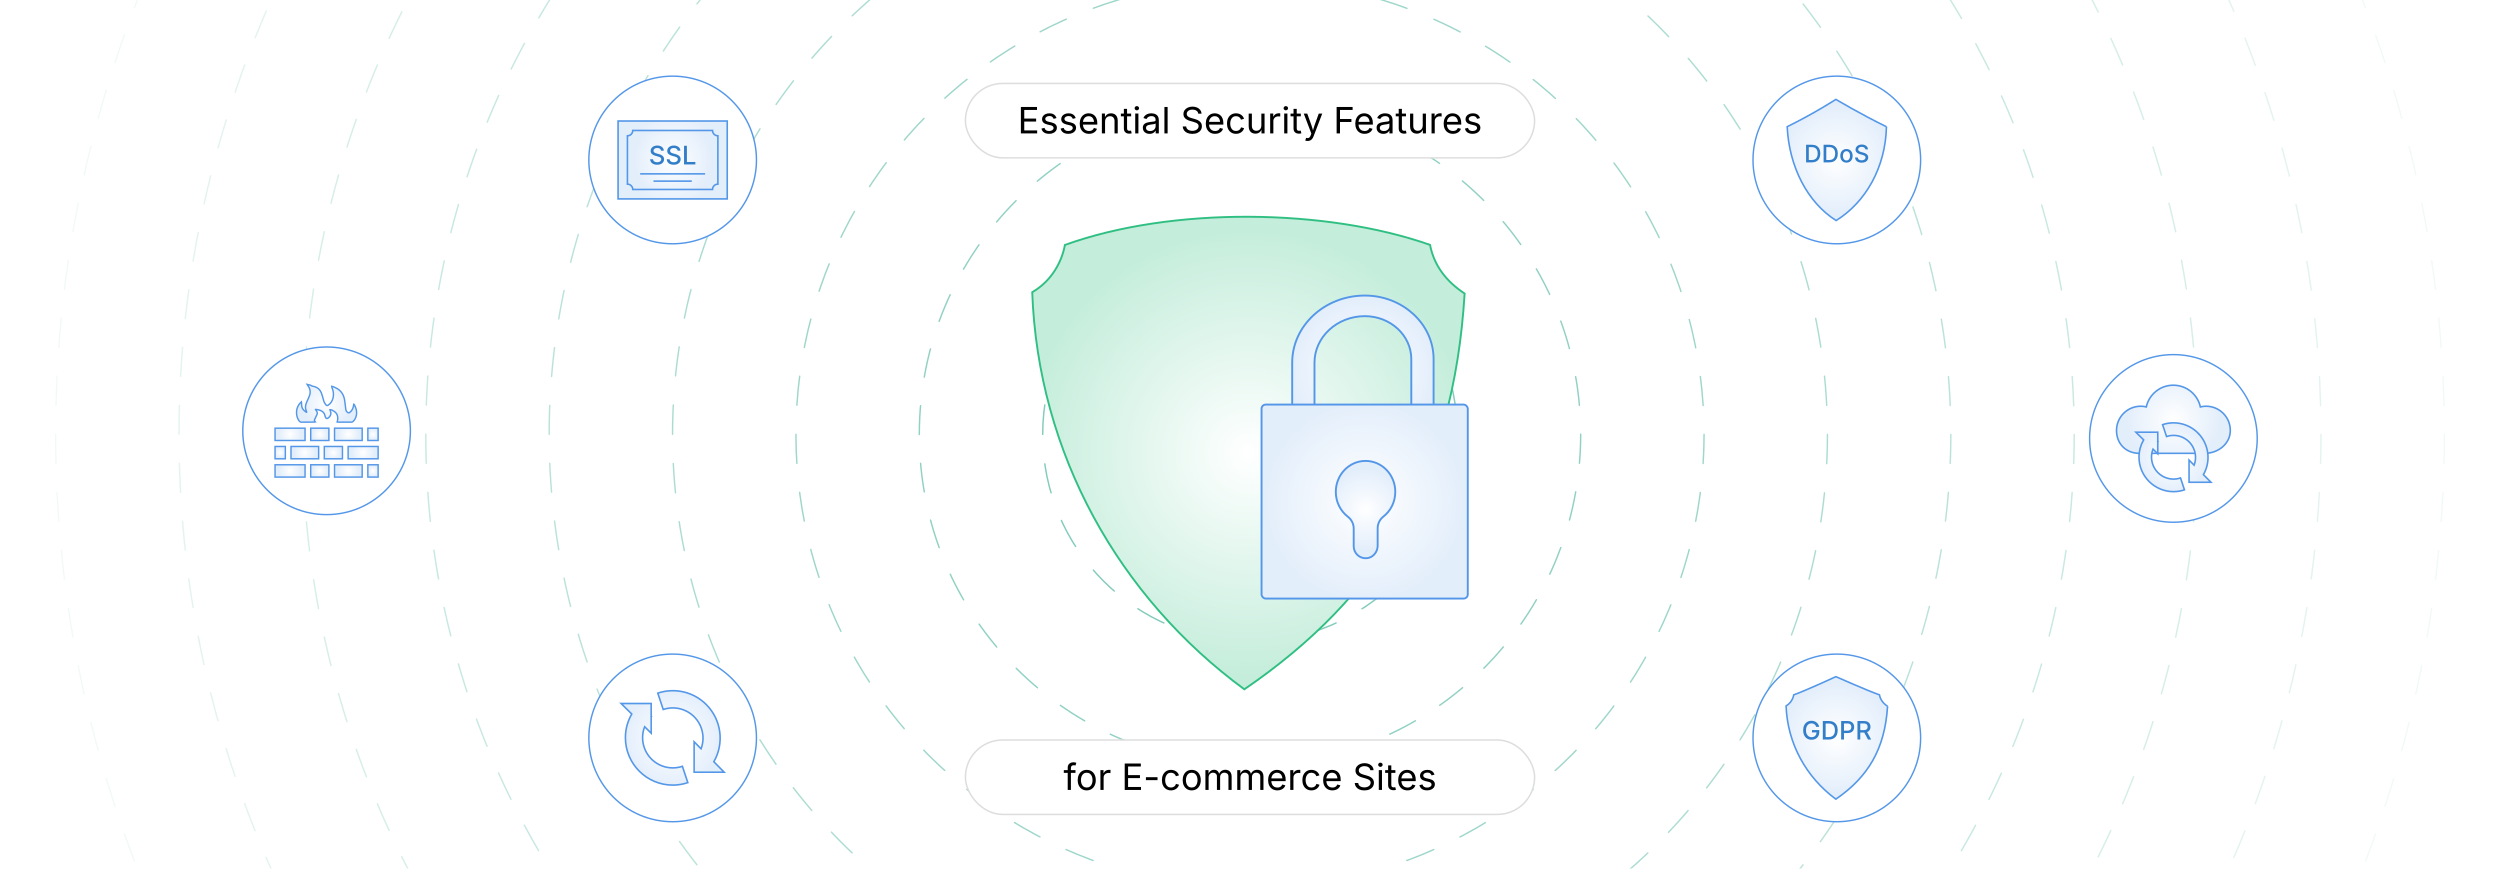 <?xml version="1.0" encoding="UTF-8"?><svg id="_04-Security-Measures-Essential-Security-Features-for-Ecommerce-Sites" xmlns="http://www.w3.org/2000/svg" xmlns:xlink="http://www.w3.org/1999/xlink" viewBox="0 0 860 298.867"><defs><clipPath id="clippath"><rect width="860" height="298.867" fill="none" stroke-width="0"/></clipPath><filter id="drop-shadow-1" filterUnits="userSpaceOnUse"><feOffset dx="0" dy="4.412"/><feGaussianBlur result="blur" stdDeviation="3.53"/><feFlood flood-color="#333" flood-opacity=".09"/><feComposite in2="blur" operator="in"/><feComposite in="SourceGraphic"/></filter><radialGradient id="radial-gradient" cx="429.459" cy="151.434" fx="429.459" fy="151.434" r="77.903" gradientUnits="userSpaceOnUse"><stop offset="0" stop-color="#fff"/><stop offset="1" stop-color="#c4eddb"/></radialGradient><filter id="drop-shadow-2" filterUnits="userSpaceOnUse"><feOffset dx="0" dy="4.412"/><feGaussianBlur result="blur-2" stdDeviation="3.53"/><feFlood flood-color="#333" flood-opacity=".09"/><feComposite in2="blur-2" operator="in"/><feComposite in="SourceGraphic"/></filter><radialGradient id="radial-gradient-2" cx="468.834" cy="123.364" fx="468.834" fy="123.364" r="25.228" gradientUnits="userSpaceOnUse"><stop offset="0" stop-color="#fff"/><stop offset="1" stop-color="#e3eefb"/></radialGradient><radialGradient id="radial-gradient-3" cx="469.444" cy="168.128" fx="469.444" fy="168.128" r="34.432" xlink:href="#radial-gradient-2"/><radialGradient id="radial-gradient-4" cx="469.746" cy="170.884" fx="469.746" fy="170.884" r="13.875" xlink:href="#radial-gradient-2"/><filter id="drop-shadow-3" filterUnits="userSpaceOnUse"><feOffset dx="0" dy="5"/><feGaussianBlur result="blur-3" stdDeviation="4"/><feFlood flood-color="#333" flood-opacity=".09"/><feComposite in2="blur-3" operator="in"/><feComposite in="SourceGraphic"/></filter><filter id="drop-shadow-4" filterUnits="userSpaceOnUse"><feOffset dx="0" dy="5"/><feGaussianBlur result="blur-4" stdDeviation="4"/><feFlood flood-color="#333" flood-opacity=".09"/><feComposite in2="blur-4" operator="in"/><feComposite in="SourceGraphic"/></filter><filter id="drop-shadow-5" filterUnits="userSpaceOnUse"><feOffset dx="0" dy="5"/><feGaussianBlur result="blur-5" stdDeviation="4"/><feFlood flood-color="#333" flood-opacity=".09"/><feComposite in2="blur-5" operator="in"/><feComposite in="SourceGraphic"/></filter><radialGradient id="radial-gradient-5" cx="112.347" cy="133.752" fx="112.347" fy="133.752" r="8.624" xlink:href="#radial-gradient-2"/><radialGradient id="radial-gradient-6" cx="99.779" cy="144.41" fx="99.779" fy="144.41" r="3.945" xlink:href="#radial-gradient-2"/><radialGradient id="radial-gradient-7" cx="119.837" cy="144.41" fx="119.837" fy="144.41" r="3.68" xlink:href="#radial-gradient-2"/><radialGradient id="radial-gradient-8" cx="128.307" cy="144.41" fx="128.307" fy="144.41" r="1.951" xlink:href="#radial-gradient-2"/><radialGradient id="radial-gradient-9" cx="110.012" cy="144.41" fx="110.012" fy="144.41" r="2.669" xlink:href="#radial-gradient-2"/><radialGradient id="radial-gradient-10" cx="124.914" cy="150.705" fx="124.914" fy="150.705" r="3.945" gradientTransform="translate(249.828 301.41) rotate(-180)" xlink:href="#radial-gradient-2"/><radialGradient id="radial-gradient-11" cx="104.856" cy="150.705" fx="104.856" fy="150.705" r="3.68" gradientTransform="translate(209.712 301.41) rotate(-180)" xlink:href="#radial-gradient-2"/><radialGradient id="radial-gradient-12" cx="96.386" cy="150.705" fx="96.386" fy="150.705" r="1.951" gradientTransform="translate(192.772 301.41) rotate(-180)" xlink:href="#radial-gradient-2"/><radialGradient id="radial-gradient-13" cx="114.681" cy="150.705" fx="114.681" fy="150.705" r="2.669" gradientTransform="translate(229.362 301.41) rotate(-180)" xlink:href="#radial-gradient-2"/><radialGradient id="radial-gradient-14" cx="99.779" cy="157" fx="99.779" fy="157" r="3.945" xlink:href="#radial-gradient-2"/><radialGradient id="radial-gradient-15" cx="119.837" cy="157" fx="119.837" fy="157" r="3.68" xlink:href="#radial-gradient-2"/><radialGradient id="radial-gradient-16" cx="128.307" cy="157" fx="128.307" fy="157" r="1.951" xlink:href="#radial-gradient-2"/><radialGradient id="radial-gradient-17" cx="110.012" cy="157" fx="110.012" fy="157" r="2.669" xlink:href="#radial-gradient-2"/><filter id="drop-shadow-6" filterUnits="userSpaceOnUse"><feOffset dx="0" dy="5"/><feGaussianBlur result="blur-6" stdDeviation="4"/><feFlood flood-color="#333" flood-opacity=".09"/><feComposite in2="blur-6" operator="in"/><feComposite in="SourceGraphic"/></filter><radialGradient id="radial-gradient-18" cx="231.391" cy="248.839" fx="231.391" fy="248.839" r="17.001" xlink:href="#radial-gradient-2"/><filter id="drop-shadow-7" filterUnits="userSpaceOnUse"><feOffset dx="0" dy="5"/><feGaussianBlur result="blur-7" stdDeviation="4"/><feFlood flood-color="#333" flood-opacity=".09"/><feComposite in2="blur-7" operator="in"/><feComposite in="SourceGraphic"/></filter><radialGradient id="radial-gradient-19" cx="231.391" cy="50.029" fx="231.391" fy="50.029" r="16.311" xlink:href="#radial-gradient-2"/><radialGradient id="radial-gradient-20" cx="209.277" cy="50.029" fx="209.277" fy="50.029" r="12.361" gradientTransform="translate(2.598 -4.666) scale(1.093)" xlink:href="#radial-gradient-2"/><radialGradient id="radial-gradient-21" cx="231.391" cy="54.807" fx="231.391" fy="54.807" r="7.9" xlink:href="#radial-gradient-2"/><radialGradient id="radial-gradient-22" cx="231.391" cy="57.306" fx="231.391" fy="57.306" r="4.661" xlink:href="#radial-gradient-2"/><filter id="drop-shadow-8" filterUnits="userSpaceOnUse"><feOffset dx="0" dy="5"/><feGaussianBlur result="blur-8" stdDeviation="4"/><feFlood flood-color="#333" flood-opacity=".09"/><feComposite in2="blur-8" operator="in"/><feComposite in="SourceGraphic"/></filter><radialGradient id="radial-gradient-23" cx="747.653" cy="139.229" fx="747.653" fy="139.229" r="16.133" xlink:href="#radial-gradient-2"/><radialGradient id="radial-gradient-24" cx="747.653" cy="152.296" fx="747.653" fy="152.296" r="12.387" xlink:href="#radial-gradient-2"/><filter id="drop-shadow-9" filterUnits="userSpaceOnUse"><feOffset dx="0" dy="5"/><feGaussianBlur result="blur-9" stdDeviation="4"/><feFlood flood-color="#333" flood-opacity=".09"/><feComposite in2="blur-9" operator="in"/><feComposite in="SourceGraphic"/></filter><radialGradient id="radial-gradient-25" cx="631.865" cy="50.029" fx="631.865" fy="50.029" r="19.05" xlink:href="#radial-gradient-2"/><filter id="drop-shadow-10" filterUnits="userSpaceOnUse"><feOffset dx="0" dy="5"/><feGaussianBlur result="blur-10" stdDeviation="4"/><feFlood flood-color="#333" flood-opacity=".09"/><feComposite in2="blur-10" operator="in"/><feComposite in="SourceGraphic"/></filter><radialGradient id="radial-gradient-26" cx="631.865" cy="248.839" fx="631.865" fy="248.839" r="19.345" xlink:href="#radial-gradient-2"/></defs><g clip-path="url(#clippath)"><g opacity=".54"><circle cx="430" cy="149.434" r="28.868" transform="translate(-4.735 14.392) rotate(-1.907)" fill="none" stroke="#009473" stroke-dasharray="0 0 10.074 10.074" stroke-linecap="round" stroke-linejoin="round" stroke-width=".5"/><g opacity=".9"><circle cx="430" cy="149.434" r="71.312" fill="none" stroke="#009473" stroke-dasharray="0 0 10.184 10.184" stroke-linecap="round" stroke-linejoin="round" stroke-width=".5"/></g><g opacity=".8"><circle cx="430" cy="149.434" r="113.755" fill="none" stroke="#009473" stroke-dasharray="0 0 9.927 9.927" stroke-linecap="round" stroke-linejoin="round" stroke-width=".5"/></g><g opacity=".7"><circle cx="430" cy="149.434" r="156.199" fill="none" stroke="#009473" stroke-dasharray="0 0 10.015 10.015" stroke-linecap="round" stroke-linejoin="round" stroke-width=".5"/></g><g opacity=".6"><circle cx="430" cy="149.434" r="198.643" fill="none" stroke="#009473" stroke-dasharray="0 0 10.066 10.066" stroke-linecap="round" stroke-linejoin="round" stroke-width=".5"/></g><g opacity=".5"><circle cx="430" cy="149.434" r="241.086" fill="none" stroke="#009473" stroke-dasharray="0 0 9.966 9.966" stroke-linecap="round" stroke-linejoin="round" stroke-width=".5"/></g><g opacity=".4"><circle cx="430" cy="149.434" r="283.53" fill="none" stroke="#009473" stroke-dasharray="0 0 10.009 10.009" stroke-linecap="round" stroke-linejoin="round" stroke-width=".5"/></g><g opacity=".3"><circle cx="430" cy="149.434" r="325.973" fill="none" stroke="#009473" stroke-dasharray="0 0 10.04 10.04" stroke-linecap="round" stroke-linejoin="round" stroke-width=".5"/></g><g opacity=".2"><circle cx="430" cy="149.434" r="368.417" fill="none" stroke="#009473" stroke-dasharray="0 0 9.978 9.978" stroke-linecap="round" stroke-linejoin="round" stroke-width=".5"/></g><g opacity=".1"><circle cx="430" cy="149.434" r="410.861" fill="none" stroke="#009473" stroke-dasharray="0 0 10.006 10.006" stroke-linecap="round" stroke-linejoin="round" stroke-width=".5"/></g><g opacity="0"><circle cx="430" cy="149.434" r="453.304" fill="none" stroke="#009473" stroke-dasharray="0 0 10.029 10.029" stroke-linecap="round" stroke-linejoin="round" stroke-width=".5"/></g></g></g><g filter="url(#drop-shadow-1)"><path d="M503.834,96.567c-3.836,62.87-29.005,104.165-75.789,136.145-43.148-31.738-70.937-81.106-72.96-136.58,9.903-5.792,11.238-16.275,11.238-16.275,36.942-13.327,90.108-12.528,125.61-.027,1.406,7.225,5.664,12.616,11.901,16.736Z" fill="url(#radial-gradient)" stroke="#30bf82" stroke-miterlimit="10" stroke-width=".662"/></g><g filter="url(#drop-shadow-2)"><path d="M452.184,149.469h-7.67v-29.119c0-12.734,11.213-23.091,24.996-23.091,13.037,0,23.644,9.8,23.644,21.849v28.396h-7.67v-28.396c0-8.139-7.165-14.762-15.974-14.762-9.554,0-17.326,7.18-17.326,16.004v29.119Z" fill="url(#radial-gradient-2)" stroke="#5497e8" stroke-miterlimit="10" stroke-width=".662"/><rect x="433.973" y="134.768" width="70.943" height="66.721" rx="1.423" ry="1.423" fill="url(#radial-gradient-3)" stroke="#5497e8" stroke-miterlimit="10" stroke-width=".662"/><path d="M479.978,164.779c0,3.474-1.599,6.561-4.078,8.5-1.247.976-1.987,2.461-1.987,4.045l0,5.997c0,2.151-1.568,4.076-3.709,4.286-2.456.241-4.53-1.688-4.53-4.103v-6.105c0-1.597-.752-3.093-2.017-4.068-2.515-1.938-4.144-5.046-4.144-8.552,0-5.872,4.581-10.638,10.229-10.638,5.656,0,10.237,4.765,10.237,10.638Z" fill="url(#radial-gradient-4)" stroke="#5497e8" stroke-miterlimit="10" stroke-width=".662"/></g><g filter="url(#drop-shadow-3)"><rect x="332.097" y="23.706" width="195.807" height="25.601" rx="12.8" ry="12.8" fill="#fff" stroke="#ddd" stroke-miterlimit="10" stroke-width=".52"/><path d="M351.184,40.89v-9.093h5.541v1.025h-4.382v2.966h4.083v1.025h-4.083v3.051h4.437v1.025h-5.596Z" fill="#000" stroke-width="0"/><path d="M360.881,41.037c-.468,0-.884-.068-1.248-.205s-.664-.338-.9-.607c-.236-.269-.395-.598-.476-.989l1.043-.25c.098.374.282.649.552.824s.609.262,1.016.262c.476,0,.855-.102,1.138-.305.283-.203.424-.445.424-.726,0-.236-.083-.432-.248-.589-.165-.157-.416-.273-.753-.351l-1.135-.269c-.618-.146-1.078-.373-1.379-.68-.301-.307-.452-.701-.452-1.181,0-.39.11-.735.33-1.034s.52-.533.9-.702.812-.253,1.297-.253c.468,0,.866.07,1.193.21.328.141.594.334.8.58.205.246.359.53.46.851l-.995.256c-.094-.244-.249-.466-.467-.665s-.546-.299-.986-.299c-.407,0-.745.094-1.016.281-.271.188-.406.423-.406.708,0,.252.092.455.275.607.183.152.474.275.873.369l1.031.244c.619.146,1.076.373,1.373.68s.446.695.446,1.163c0,.399-.113.754-.339,1.065-.226.311-.541.556-.946.735s-.874.269-1.407.269Z" fill="#000" stroke-width="0"/><path d="M367.478,41.037c-.468,0-.884-.068-1.248-.205s-.664-.338-.9-.607c-.236-.269-.395-.598-.476-.989l1.043-.25c.098.374.282.649.552.824s.609.262,1.016.262c.476,0,.855-.102,1.138-.305.283-.203.424-.445.424-.726,0-.236-.083-.432-.248-.589-.165-.157-.416-.273-.753-.351l-1.135-.269c-.618-.146-1.078-.373-1.379-.68-.301-.307-.452-.701-.452-1.181,0-.39.11-.735.33-1.034s.52-.533.9-.702.812-.253,1.297-.253c.468,0,.866.07,1.193.21.328.141.594.334.8.58.205.246.359.53.46.851l-.995.256c-.094-.244-.249-.466-.467-.665s-.546-.299-.986-.299c-.407,0-.745.094-1.016.281-.271.188-.406.423-.406.708,0,.252.092.455.275.607.183.152.474.275.873.369l1.031.244c.619.146,1.076.373,1.373.68s.446.695.446,1.163c0,.399-.113.754-.339,1.065-.226.311-.541.556-.946.735s-.874.269-1.407.269Z" fill="#000" stroke-width="0"/><path d="M374.624,41.037c-.659,0-1.228-.146-1.706-.439-.479-.293-.847-.702-1.105-1.227s-.387-1.137-.387-1.837.126-1.316.378-1.849c.252-.533.609-.95,1.071-1.251s1.002-.452,1.62-.452c.362,0,.719.06,1.071.18.352.12.671.313.958.58s.516.618.687,1.053c.171.436.256.968.256,1.599v.458h-5.297v-.928h4.705l-.513.342c0-.447-.07-.845-.21-1.193-.141-.348-.349-.621-.625-.818-.277-.197-.621-.296-1.032-.296-.411,0-.763.101-1.056.302-.293.202-.517.464-.671.788-.154.323-.232.67-.232,1.041v.616c0,.504.088.933.263,1.285s.42.618.735.799.68.271,1.095.271c.269,0,.513-.039.732-.116s.409-.194.567-.351c.159-.157.281-.351.366-.583l1.062.292c-.106.342-.285.643-.537.903-.252.261-.564.464-.937.61-.373.146-.792.22-1.26.22Z" fill="#000" stroke-width="0"/><path d="M380.141,36.801v4.089h-1.098v-6.823h1.056l.006,1.654h-.152c.208-.63.503-1.078.888-1.343.385-.264.835-.396,1.352-.396.459,0,.862.095,1.208.284.346.189.616.474.809.854.193.38.29.859.29,1.437v4.333h-1.099v-4.241c0-.525-.137-.936-.412-1.233-.275-.297-.65-.445-1.126-.445-.326,0-.619.071-.879.213-.26.143-.466.35-.616.623-.151.272-.226.604-.226.995Z" fill="#000" stroke-width="0"/><path d="M389.112,34.068v.94h-3.527v-.94h3.527ZM386.61,32.444h1.098v6.677c0,.305.062.528.187.668.124.141.33.21.619.21.069,0,.158-.008.266-.024.107-.016.207-.032.296-.049l.226.928c-.114.041-.243.071-.387.091-.145.021-.288.031-.43.031-.59,0-1.05-.156-1.379-.467-.33-.312-.494-.746-.494-1.303v-6.762Z" fill="#000" stroke-width="0"/><path d="M391.071,32.951c-.208,0-.387-.071-.537-.214-.15-.142-.226-.313-.226-.512,0-.204.075-.375.226-.516.15-.14.33-.21.537-.21.211,0,.393.07.543.21.151.141.226.312.226.516,0,.199-.075.37-.226.512-.15.143-.332.214-.543.214ZM390.516,40.89v-6.823h1.098v6.823h-1.098Z" fill="#000" stroke-width="0"/><path d="M395.453,41.049c-.432,0-.823-.082-1.175-.244-.352-.163-.632-.401-.839-.714-.208-.313-.311-.694-.311-1.141,0-.391.077-.708.232-.952.154-.244.361-.437.619-.577.258-.141.544-.245.857-.314.313-.069.629-.124.946-.165.407-.053.738-.094.995-.122s.446-.077.57-.146.187-.187.187-.354v-.037c0-.285-.053-.526-.159-.723-.106-.197-.265-.349-.476-.455-.212-.106-.476-.159-.793-.159-.326,0-.604.051-.836.152-.232.102-.42.229-.564.381-.145.153-.253.309-.327.467l-1.056-.348c.175-.415.411-.739.708-.973.297-.234.624-.4.982-.498.358-.098.712-.146,1.062-.146.228,0,.487.027.778.083.291.055.572.164.842.326.271.163.494.404.671.723.177.32.265.746.265,1.279v4.498h-1.08v-.928h-.073c-.077.159-.201.323-.372.491-.171.169-.393.311-.666.424s-.602.171-.988.171ZM395.642,40.079c.407,0,.75-.08,1.031-.238s.495-.365.641-.619.22-.52.22-.796v-.946c-.045.053-.143.101-.293.143-.151.043-.323.081-.516.113-.193.033-.381.06-.562.083-.181.022-.325.04-.43.052-.265.033-.512.089-.742.168-.23.08-.414.195-.552.348-.138.153-.208.359-.208.62,0,.236.061.433.183.592s.289.279.5.36c.211.082.454.122.726.122Z" fill="#000" stroke-width="0"/><path d="M401.659,31.798v9.093h-1.098v-9.093h1.098Z" fill="#000" stroke-width="0"/><path d="M410.147,41.049c-.655,0-1.224-.106-1.706-.317s-.859-.507-1.132-.888c-.273-.38-.427-.825-.464-1.333h1.19c.033.342.148.624.348.845s.455.386.766.494c.311.108.644.162.998.162.411,0,.78-.067,1.108-.201.327-.134.587-.324.778-.568.191-.244.287-.526.287-.848,0-.293-.083-.531-.248-.714-.165-.183-.383-.333-.656-.452-.272-.118-.572-.222-.897-.311l-1.099-.312c-.732-.208-1.302-.504-1.708-.891-.407-.387-.61-.881-.61-1.483,0-.512.138-.961.415-1.345.276-.385.651-.683,1.123-.894.472-.212,1.001-.317,1.587-.317.598,0,1.127.105,1.586.317.46.211.823.5,1.089.863.267.364.408.776.424,1.236h-1.135c-.053-.443-.265-.786-.635-1.028s-.826-.363-1.367-.363c-.391,0-.733.064-1.028.192-.295.128-.524.303-.687.525-.163.222-.244.475-.244.76,0,.317.099.573.296.766.197.193.431.344.702.451.271.108.516.192.735.253l.91.25c.244.065.513.155.809.269.295.114.577.266.845.455.269.189.489.429.662.72.173.291.259.648.259,1.071,0,.496-.129.944-.388,1.342-.258.399-.634.714-1.126.946-.492.231-1.088.348-1.788.348Z" fill="#000" stroke-width="0"/><path d="M417.989,41.037c-.659,0-1.228-.146-1.706-.439-.479-.293-.847-.702-1.105-1.227s-.387-1.137-.387-1.837.126-1.316.378-1.849c.252-.533.609-.95,1.071-1.251s1.002-.452,1.62-.452c.362,0,.719.06,1.071.18.352.12.671.313.958.58s.516.618.687,1.053c.171.436.256.968.256,1.599v.458h-5.297v-.928h4.705l-.513.342c0-.447-.07-.845-.21-1.193-.141-.348-.349-.621-.625-.818-.277-.197-.621-.296-1.032-.296-.411,0-.763.101-1.056.302-.293.202-.517.464-.671.788-.154.323-.232.67-.232,1.041v.616c0,.504.088.933.263,1.285s.42.618.735.799.68.271,1.095.271c.269,0,.513-.039.732-.116s.409-.194.567-.351c.159-.157.281-.351.366-.583l1.062.292c-.106.342-.285.643-.537.903-.252.261-.564.464-.937.61-.373.146-.792.22-1.26.22Z" fill="#000" stroke-width="0"/><path d="M425.184,41.037c-.618,0-1.16-.146-1.626-.439-.466-.293-.829-.704-1.089-1.233-.261-.529-.391-1.143-.391-1.843,0-.712.13-1.333.391-1.864.26-.531.623-.943,1.089-1.236.466-.293,1.008-.439,1.626-.439.33,0,.641.043.934.128.293.085.56.209.802.37s.451.358.625.592.309.5.403.796l-1.056.299c-.049-.175-.124-.335-.226-.482-.102-.146-.225-.273-.369-.381s-.31-.191-.497-.25c-.188-.059-.393-.088-.617-.088-.456,0-.83.119-1.123.357-.293.238-.511.55-.653.937-.142.387-.213.808-.213,1.263,0,.448.071.863.213,1.248.143.384.36.695.653.931s.667.354,1.123.354c.228,0,.438-.031.629-.092.191-.061.361-.147.509-.259s.274-.245.375-.4c.102-.154.177-.323.226-.506l1.05.299c-.089.305-.223.577-.4.814-.177.238-.387.441-.631.61s-.515.297-.812.384c-.297.087-.612.131-.946.131Z" fill="#000" stroke-width="0"/><path d="M431.861,40.976c-.46,0-.864-.095-1.212-.284-.348-.189-.619-.475-.812-.857-.193-.382-.29-.86-.29-1.434v-4.333h1.098v4.241c0,.525.139.936.416,1.233.276.297.653.445,1.129.445.325,0,.617-.071.876-.213.258-.143.463-.351.613-.625.15-.275.226-.605.226-.992v-4.089h1.104v6.823h-1.062v-1.654h.146c-.212.639-.512,1.088-.9,1.349s-.833.391-1.333.391Z" fill="#000" stroke-width="0"/><path d="M436.938,40.89v-6.823h1.062v1.05h.073c.126-.346.351-.624.674-.833.324-.209.689-.314,1.096-.314.081,0,.178.002.29.006.112.004.2.008.266.012v1.104c-.033-.008-.114-.021-.244-.037s-.269-.024-.415-.024c-.325,0-.617.068-.876.204-.258.137-.461.324-.607.562-.146.238-.22.512-.22.821v4.272h-1.098Z" fill="#000" stroke-width="0"/><path d="M442.321,32.951c-.208,0-.387-.071-.537-.214-.15-.142-.226-.313-.226-.512,0-.204.075-.375.226-.516.15-.14.329-.21.537-.21.211,0,.393.07.543.21.15.141.226.312.226.516,0,.199-.075.37-.226.512-.15.143-.332.214-.543.214ZM441.766,40.89v-6.823h1.099v6.823h-1.099Z" fill="#000" stroke-width="0"/><path d="M447.478,34.068v.94h-3.527v-.94h3.527ZM444.976,32.444h1.099v6.677c0,.305.062.528.187.668.124.141.33.21.619.21.069,0,.157-.008.266-.024.107-.016.206-.032.296-.049l.226.928c-.114.041-.243.071-.388.091-.145.021-.288.031-.43.031-.591,0-1.05-.156-1.38-.467-.329-.312-.494-.746-.494-1.303v-6.762Z" fill="#000" stroke-width="0"/><path d="M449.016,43.362l.28-.952.116.031c.224.057.427.072.61.045.183-.026.348-.117.494-.271s.274-.395.385-.72l.195-.567-2.606-6.859h1.202l1.453,4.046c.154.423.284.842.391,1.257.105.415.217.818.335,1.208h-.402c.118-.391.23-.794.339-1.211.107-.417.236-.835.387-1.254l1.465-4.046h1.196l-2.996,7.842c-.139.362-.305.66-.498.894s-.418.407-.674.519c-.257.112-.545.167-.866.167-.195,0-.364-.014-.507-.042-.143-.029-.242-.057-.299-.085Z" fill="#000" stroke-width="0"/><path d="M459.799,40.89v-9.093h5.499v1.025h-4.34v3.112h3.925v1.025h-3.925v3.93h-1.159Z" fill="#000" stroke-width="0"/><path d="M469.417,41.037c-.659,0-1.228-.146-1.706-.439s-.847-.702-1.104-1.227c-.259-.525-.388-1.137-.388-1.837s.126-1.316.379-1.849c.252-.533.608-.95,1.07-1.251s1.002-.452,1.62-.452c.362,0,.72.06,1.071.18s.672.313.958.58c.287.267.516.618.687,1.053.171.436.257.968.257,1.599v.458h-5.297v-.928h4.705l-.513.342c0-.447-.07-.845-.211-1.193-.141-.348-.349-.621-.625-.818-.277-.197-.621-.296-1.032-.296-.41,0-.763.101-1.056.302-.293.202-.517.464-.671.788-.154.323-.232.67-.232,1.041v.616c0,.504.088.933.263,1.285s.42.618.735.799.681.271,1.096.271c.269,0,.513-.039.732-.116s.409-.194.567-.351.28-.351.366-.583l1.062.292c-.105.342-.284.643-.537.903-.252.261-.564.464-.937.61s-.792.22-1.26.22Z" fill="#000" stroke-width="0"/><path d="M475.867,41.049c-.432,0-.823-.082-1.175-.244-.353-.163-.632-.401-.84-.714-.207-.313-.311-.694-.311-1.141,0-.391.077-.708.231-.952s.361-.437.619-.577c.259-.141.545-.245.857-.314.313-.069.629-.124.946-.165.407-.053.738-.094.995-.122.256-.028.446-.077.57-.146s.187-.187.187-.354v-.037c0-.285-.054-.526-.159-.723s-.265-.349-.476-.455c-.212-.106-.477-.159-.794-.159-.325,0-.604.051-.836.152-.231.102-.42.229-.564.381-.145.153-.253.309-.326.467l-1.056-.348c.175-.415.41-.739.708-.973.297-.234.624-.4.982-.498.357-.098.712-.146,1.062-.146.228,0,.487.027.778.083.291.055.571.164.842.326.271.163.494.404.672.723.177.32.265.746.265,1.279v4.498h-1.08v-.928h-.073c-.077.159-.201.323-.372.491-.171.169-.393.311-.665.424s-.603.171-.988.171ZM476.056,40.079c.407,0,.751-.08,1.031-.238.281-.159.495-.365.642-.619s.22-.52.22-.796v-.946c-.045.053-.143.101-.293.143-.151.043-.323.081-.516.113-.193.033-.381.06-.562.083-.182.022-.325.04-.431.052-.265.033-.512.089-.741.168-.23.08-.414.195-.553.348-.138.153-.207.359-.207.62,0,.236.061.433.183.592s.289.279.501.36c.211.082.453.122.726.122Z" fill="#000" stroke-width="0"/><path d="M483.66,34.068v.94h-3.527v-.94h3.527ZM481.158,32.444h1.098v6.677c0,.305.062.528.187.668.124.141.33.21.619.21.069,0,.158-.008.266-.024.107-.016.207-.032.296-.049l.226.928c-.113.041-.243.071-.387.091-.145.021-.288.031-.431.031-.59,0-1.05-.156-1.379-.467-.33-.312-.494-.746-.494-1.303v-6.762Z" fill="#000" stroke-width="0"/><path d="M487.377,40.976c-.46,0-.864-.095-1.212-.284-.348-.189-.618-.475-.812-.857s-.29-.86-.29-1.434v-4.333h1.099v4.241c0,.525.139.936.415,1.233s.653.445,1.129.445c.325,0,.617-.071.876-.213.258-.143.463-.351.613-.625.15-.275.226-.605.226-.992v-4.089h1.104v6.823h-1.062v-1.654h.146c-.212.639-.512,1.088-.9,1.349s-.833.391-1.333.391Z" fill="#000" stroke-width="0"/><path d="M492.454,40.89v-6.823h1.062v1.05h.073c.126-.346.351-.624.674-.833s.688-.314,1.096-.314c.081,0,.178.002.29.006.111.004.2.008.266.012v1.104c-.033-.008-.114-.021-.244-.037-.131-.016-.269-.024-.415-.024-.326,0-.618.068-.876.204-.259.137-.461.324-.607.562-.146.238-.22.512-.22.821v4.272h-1.099Z" fill="#000" stroke-width="0"/><path d="M499.819,41.037c-.658,0-1.228-.146-1.705-.439-.479-.293-.847-.702-1.104-1.227-.259-.525-.388-1.137-.388-1.837s.126-1.316.378-1.849c.253-.533.609-.95,1.071-1.251s1.002-.452,1.62-.452c.362,0,.72.06,1.071.18s.671.313.958.58.516.618.687,1.053c.171.436.257.968.257,1.599v.458h-5.298v-.928h4.705l-.513.342c0-.447-.069-.845-.21-1.193-.141-.348-.349-.621-.626-.818-.276-.197-.62-.296-1.031-.296s-.763.101-1.056.302c-.293.202-.517.464-.671.788-.155.323-.232.67-.232,1.041v.616c0,.504.088.933.263,1.285s.42.618.735.799.681.271,1.096.271c.269,0,.513-.039.732-.116s.408-.194.567-.351c.158-.157.28-.351.366-.583l1.062.292c-.105.342-.285.643-.537.903-.252.261-.564.464-.937.61s-.793.22-1.261.22Z" fill="#000" stroke-width="0"/><path d="M506.558,41.037c-.468,0-.884-.068-1.248-.205s-.664-.338-.9-.607c-.235-.269-.395-.598-.476-.989l1.043-.25c.098.374.282.649.553.824s.609.262,1.017.262c.476,0,.854-.102,1.138-.305.282-.203.424-.445.424-.726,0-.236-.082-.432-.247-.589s-.416-.273-.754-.351l-1.135-.269c-.618-.146-1.078-.373-1.379-.68-.302-.307-.452-.701-.452-1.181,0-.39.11-.735.33-1.034s.52-.533.9-.702c.38-.169.812-.253,1.296-.253.469,0,.866.07,1.193.21.328.141.594.334.8.58.205.246.358.53.461.851l-.995.256c-.094-.244-.249-.466-.467-.665s-.546-.299-.985-.299c-.407,0-.746.094-1.017.281-.271.188-.405.423-.405.708,0,.252.091.455.274.607.183.152.474.275.873.369l1.031.244c.618.146,1.076.373,1.373.68s.445.695.445,1.163c0,.399-.113.754-.339,1.065s-.541.556-.946.735c-.404.179-.873.269-1.406.269Z" fill="#000" stroke-width="0"/></g><g filter="url(#drop-shadow-4)"><rect x="332.097" y="249.56" width="195.807" height="25.601" rx="12.8" ry="12.8" fill="#fff" stroke="#ddd" stroke-miterlimit="10" stroke-width=".52"/><path d="M369.966,259.922v.939h-4.016v-.939h4.016ZM367.293,266.744v-7.731c0-.395.092-.725.277-.989.185-.264.426-.464.723-.598.297-.135.61-.201.94-.201.26,0,.476.021.647.063.171.043.297.083.378.119l-.305.939c-.057-.02-.131-.042-.223-.066-.092-.024-.215-.037-.37-.037-.337,0-.583.087-.738.26s-.232.424-.232.754v7.487h-1.098Z" fill="#000" stroke-width="0"/><path d="M373.829,266.89c-.618,0-1.16-.146-1.626-.439-.466-.293-.829-.703-1.089-1.232-.261-.529-.391-1.144-.391-1.843,0-.712.13-1.334.391-1.864.26-.531.623-.943,1.089-1.236.466-.293,1.008-.439,1.626-.439.623,0,1.168.146,1.636.439s.832.705,1.092,1.236c.26.53.391,1.152.391,1.864,0,.699-.13,1.313-.391,1.843s-.625.939-1.092,1.232-1.013.439-1.636.439ZM373.829,265.908c.46,0,.838-.118,1.135-.354.297-.236.517-.547.659-.931.142-.385.213-.801.213-1.248,0-.452-.071-.872-.213-1.261-.143-.388-.362-.701-.659-.939s-.675-.357-1.135-.357c-.456,0-.83.119-1.123.357s-.511.55-.653.937c-.142.387-.213.808-.213,1.264,0,.447.071.863.213,1.248.143.384.36.694.653.931.293.235.667.354,1.123.354Z" fill="#000" stroke-width="0"/><path d="M378.547,266.744v-6.822h1.062v1.05h.073c.126-.346.351-.624.674-.833.324-.21.689-.314,1.096-.314.081,0,.178.002.29.006.112.004.2.008.265.013v1.104c-.033-.009-.114-.021-.244-.037-.13-.016-.269-.024-.415-.024-.325,0-.617.068-.875.204-.258.137-.461.324-.607.562-.146.238-.22.512-.22.821v4.271h-1.098Z" fill="#000" stroke-width="0"/><path d="M386.901,266.744v-9.093h5.541v1.025h-4.382v2.966h4.083v1.025h-4.083v3.051h4.437v1.025h-5.596Z" fill="#000" stroke-width="0"/><path d="M398.185,262.356v1.013h-3.991v-1.013h3.991Z" fill="#000" stroke-width="0"/><path d="M402.804,266.89c-.618,0-1.16-.146-1.626-.439-.466-.293-.829-.703-1.089-1.232-.261-.529-.391-1.144-.391-1.843,0-.712.13-1.334.391-1.864.26-.531.623-.943,1.089-1.236.466-.293,1.008-.439,1.626-.439.33,0,.641.043.934.128.293.086.56.209.802.37.242.16.451.357.625.592.175.233.309.499.403.796l-1.056.299c-.049-.175-.124-.335-.226-.481-.102-.146-.225-.273-.369-.382-.145-.107-.31-.191-.497-.25-.188-.059-.393-.089-.617-.089-.456,0-.83.119-1.123.357s-.511.55-.653.937c-.142.387-.213.808-.213,1.264,0,.447.071.863.213,1.248.143.384.36.694.653.931.293.235.667.354,1.123.354.228,0,.438-.03.629-.092.191-.061.361-.147.509-.259.148-.112.274-.245.375-.4.102-.154.177-.323.226-.506l1.05.299c-.089.305-.223.577-.4.814-.177.238-.387.441-.631.61s-.515.297-.812.385c-.297.087-.612.131-.946.131Z" fill="#000" stroke-width="0"/><path d="M409.944,266.89c-.618,0-1.16-.146-1.626-.439-.466-.293-.829-.703-1.089-1.232-.261-.529-.391-1.144-.391-1.843,0-.712.13-1.334.391-1.864.26-.531.623-.943,1.089-1.236.466-.293,1.008-.439,1.626-.439.623,0,1.168.146,1.636.439s.832.705,1.092,1.236c.26.53.391,1.152.391,1.864,0,.699-.13,1.313-.391,1.843s-.625.939-1.092,1.232-1.013.439-1.636.439ZM409.944,265.908c.46,0,.838-.118,1.135-.354.297-.236.517-.547.659-.931.142-.385.213-.801.213-1.248,0-.452-.071-.872-.213-1.261-.143-.388-.362-.701-.659-.939s-.675-.357-1.135-.357c-.456,0-.83.119-1.123.357s-.511.55-.653.937c-.142.387-.213.808-.213,1.264,0,.447.071.863.213,1.248.143.384.36.694.653.931.293.235.667.354,1.123.354Z" fill="#000" stroke-width="0"/><path d="M414.662,266.744v-6.822h1.068l.006,1.525h-.085c.094-.37.241-.677.443-.918.201-.242.437-.425.708-.547s.552-.183.845-.183c.497,0,.898.152,1.206.457.307.306.505.706.595,1.203h-.146c.082-.342.23-.637.446-.886.215-.248.477-.439.784-.573s.642-.201,1.004-.201c.395,0,.754.085,1.08.256.325.171.585.43.778.775.193.346.29.783.29,1.312v4.602h-1.099v-4.57c0-.492-.138-.845-.415-1.056-.277-.212-.598-.317-.964-.317-.305,0-.569.063-.791.191-.222.129-.393.305-.513.528-.12.224-.18.48-.18.769v4.455h-1.099v-4.681c0-.378-.126-.684-.378-.915-.252-.232-.572-.348-.958-.348-.265,0-.514.062-.748.186s-.422.309-.564.553c-.143.244-.214.547-.214.909v4.296h-1.098Z" fill="#000" stroke-width="0"/><path d="M425.61,266.744v-6.822h1.068l.006,1.525h-.085c.094-.37.241-.677.443-.918.201-.242.437-.425.708-.547s.552-.183.845-.183c.497,0,.898.152,1.206.457.307.306.505.706.595,1.203h-.146c.082-.342.23-.637.446-.886.215-.248.477-.439.785-.573.307-.134.642-.201,1.004-.201.395,0,.754.085,1.08.256.325.171.585.43.777.775.193.346.29.783.29,1.312v4.602h-1.099v-4.57c0-.492-.138-.845-.414-1.056-.277-.212-.599-.317-.965-.317-.305,0-.568.063-.79.191-.222.129-.393.305-.513.528-.12.224-.18.48-.18.769v4.455h-1.099v-4.681c0-.378-.126-.684-.378-.915-.252-.232-.572-.348-.958-.348-.265,0-.514.062-.748.186s-.422.309-.564.553c-.143.244-.214.547-.214.909v4.296h-1.098Z" fill="#000" stroke-width="0"/><path d="M439.427,266.89c-.659,0-1.228-.146-1.706-.439s-.847-.701-1.104-1.227c-.259-.524-.388-1.137-.388-1.837,0-.699.126-1.315.379-1.849.252-.533.608-.95,1.07-1.251.462-.302,1.002-.452,1.62-.452.362,0,.72.061,1.071.181s.672.312.958.579c.287.267.516.618.687,1.053.171.436.257.969.257,1.6v.457h-5.297v-.928h4.705l-.513.342c0-.447-.07-.845-.211-1.192-.141-.349-.349-.621-.625-.818-.277-.197-.621-.296-1.032-.296-.41,0-.763.101-1.056.302-.293.202-.517.464-.671.788-.154.323-.232.67-.232,1.04v.616c0,.505.088.933.263,1.285.175.352.42.618.735.799.315.182.681.271,1.096.271.269,0,.513-.038.732-.115s.409-.194.567-.352c.158-.156.28-.351.366-.582l1.062.292c-.105.342-.284.644-.537.903-.252.261-.564.464-.937.61s-.792.22-1.26.22Z" fill="#000" stroke-width="0"/><path d="M443.845,266.744v-6.822h1.062v1.05h.073c.127-.346.352-.624.675-.833.323-.21.688-.314,1.096-.314.081,0,.178.002.29.006.111.004.2.008.265.013v1.104c-.032-.009-.113-.021-.244-.037-.13-.016-.269-.024-.415-.024-.325,0-.617.068-.875.204-.259.137-.461.324-.607.562-.146.238-.22.512-.22.821v4.271h-1.099Z" fill="#000" stroke-width="0"/><path d="M451.119,266.89c-.618,0-1.16-.146-1.626-.439-.467-.293-.829-.703-1.09-1.232s-.391-1.144-.391-1.843c0-.712.13-1.334.391-1.864.261-.531.623-.943,1.09-1.236.466-.293,1.008-.439,1.626-.439.329,0,.641.043.934.128.293.086.561.209.803.37.242.16.45.357.625.592.175.233.31.499.403.796l-1.056.299c-.049-.175-.124-.335-.227-.481-.102-.146-.225-.273-.369-.382-.145-.107-.31-.191-.497-.25s-.393-.089-.616-.089c-.456,0-.83.119-1.123.357s-.511.55-.653.937c-.142.387-.213.808-.213,1.264,0,.447.071.863.213,1.248.143.384.36.694.653.931.293.235.667.354,1.123.354.228,0,.438-.03.629-.092.19-.061.36-.147.509-.259.148-.112.274-.245.376-.4.102-.154.177-.323.226-.506l1.05.299c-.09.305-.223.577-.4.814-.177.238-.387.441-.631.61s-.515.297-.812.385c-.298.087-.612.131-.946.131Z" fill="#000" stroke-width="0"/><path d="M458.351,266.89c-.659,0-1.228-.146-1.705-.439-.479-.293-.847-.701-1.105-1.227-.258-.524-.387-1.137-.387-1.837,0-.699.126-1.315.378-1.849s.609-.95,1.071-1.251c.462-.302,1.002-.452,1.62-.452.362,0,.719.061,1.071.181.352.12.671.312.958.579.286.267.516.618.687,1.053.171.436.256.969.256,1.6v.457h-5.297v-.928h4.705l-.513.342c0-.447-.07-.845-.21-1.192-.141-.349-.35-.621-.626-.818s-.62-.296-1.031-.296-.763.101-1.056.302c-.293.202-.517.464-.672.788-.154.323-.231.67-.231,1.04v.616c0,.505.088.933.263,1.285.175.352.42.618.735.799.315.182.68.271,1.095.271.269,0,.513-.038.732-.115s.409-.194.567-.352c.159-.156.281-.351.366-.582l1.062.292c-.106.342-.285.644-.537.903-.252.261-.564.464-.937.61-.373.146-.793.22-1.261.22Z" fill="#000" stroke-width="0"/><path d="M469.329,266.903c-.654,0-1.224-.106-1.705-.317-.482-.212-.859-.508-1.132-.888-.273-.381-.428-.825-.464-1.334h1.189c.033.342.148.624.348.846s.455.386.767.494c.311.107.644.161.997.161.411,0,.78-.066,1.108-.201.327-.134.587-.323.777-.567.191-.244.287-.526.287-.849,0-.293-.082-.53-.247-.714-.165-.183-.384-.333-.656-.451s-.571-.222-.896-.312l-1.099-.312c-.732-.207-1.302-.504-1.709-.891s-.61-.881-.61-1.483c0-.512.139-.961.415-1.345.276-.385.651-.683,1.123-.895s1.001-.317,1.587-.317c.598,0,1.127.105,1.586.317.46.212.823.5,1.09.863.267.364.407.776.424,1.236h-1.135c-.053-.443-.265-.786-.635-1.028s-.826-.363-1.367-.363c-.391,0-.733.064-1.028.192s-.523.303-.687.524-.244.476-.244.76c0,.317.099.573.296.767.197.192.432.344.702.451s.516.192.735.253l.909.25c.244.065.514.155.809.269.295.114.577.266.846.455s.488.43.662.72c.173.291.259.648.259,1.071,0,.496-.129.944-.388,1.343-.258.398-.634.714-1.126.946-.492.231-1.088.348-1.788.348Z" fill="#000" stroke-width="0"/><path d="M474.858,258.804c-.207,0-.387-.071-.537-.214-.15-.142-.226-.312-.226-.512,0-.204.075-.376.226-.517.15-.14.33-.21.537-.21.212,0,.393.07.543.21.151.141.227.312.227.517,0,.199-.075.37-.227.512-.15.143-.331.214-.543.214ZM474.304,266.744v-6.822h1.098v6.822h-1.098Z" fill="#000" stroke-width="0"/><path d="M480.016,259.922v.939h-3.527v-.939h3.527ZM477.514,258.298h1.098v6.677c0,.305.062.528.187.668.124.141.33.211.619.211.069,0,.158-.008.266-.024s.207-.032.296-.049l.226.928c-.113.04-.243.071-.387.091-.145.021-.288.031-.431.031-.59,0-1.05-.156-1.379-.467-.33-.312-.494-.746-.494-1.304v-6.762Z" fill="#000" stroke-width="0"/><path d="M484.165,266.89c-.659,0-1.228-.146-1.705-.439-.479-.293-.847-.701-1.105-1.227-.258-.524-.387-1.137-.387-1.837,0-.699.126-1.315.378-1.849s.609-.95,1.071-1.251c.462-.302,1.002-.452,1.62-.452.362,0,.719.061,1.071.181.352.12.671.312.958.579.286.267.516.618.687,1.053.171.436.256.969.256,1.6v.457h-5.297v-.928h4.705l-.513.342c0-.447-.07-.845-.21-1.192-.141-.349-.35-.621-.626-.818s-.62-.296-1.031-.296-.763.101-1.056.302c-.293.202-.517.464-.672.788-.154.323-.231.67-.231,1.04v.616c0,.505.088.933.263,1.285.175.352.42.618.735.799.315.182.68.271,1.095.271.269,0,.513-.038.732-.115s.409-.194.567-.352c.159-.156.281-.351.366-.582l1.062.292c-.106.342-.285.644-.537.903-.252.261-.564.464-.937.61-.373.146-.793.22-1.261.22Z" fill="#000" stroke-width="0"/><path d="M490.902,266.89c-.468,0-.884-.068-1.248-.204-.364-.137-.664-.339-.9-.607-.235-.269-.395-.598-.476-.988l1.043-.25c.098.374.282.648.553.823s.609.263,1.017.263c.476,0,.854-.102,1.138-.306.282-.203.424-.445.424-.726,0-.236-.082-.433-.247-.589-.165-.157-.416-.273-.754-.352l-1.135-.269c-.618-.146-1.078-.373-1.379-.68-.302-.308-.452-.701-.452-1.182,0-.39.11-.735.33-1.034s.52-.532.9-.701c.38-.169.812-.254,1.296-.254.469,0,.866.07,1.193.211.328.141.594.334.8.58.205.246.358.529.461.851l-.995.257c-.094-.244-.249-.466-.467-.665s-.546-.3-.985-.3c-.407,0-.746.094-1.017.281s-.405.423-.405.708c0,.252.091.454.274.607.183.152.474.275.873.369l1.031.244c.618.146,1.076.373,1.373.68.297.308.445.695.445,1.163,0,.398-.113.754-.339,1.064-.226.312-.541.557-.946.735-.404.18-.873.269-1.406.269Z" fill="#000" stroke-width="0"/></g><g filter="url(#drop-shadow-5)"><circle cx="112.347" cy="143.198" r="28.832" fill="#fff" stroke="#5497e8" stroke-miterlimit="10" stroke-width=".5"/><path d="M121.706,134.019c.087.078.14.105.163.148.874,1.642,1.181,3.315.224,5.03-.176.315-.436.593-.7.845-.119.114-.342.167-.519.169-1.54.013-3.079.008-4.619.005-.096-0-.192-.03-.289-.047.083-.373.216-.713.227-1.057.049-1.541-.623-2.365-1.924-2.993-.141-.068-.285-.135-.435-.177-.097-.027-.206-.007-.31-.007.018.091.018.191.057.273.203.425.304.872.197,1.329-.135.578-.502,1.014-.998,1.333-.286.184-.543.123-.72-.167-.114-.187-.206-.401-.248-.614-.258-1.305-1.184-1.874-2.382-2.141-.278-.062-.566-.075-.85-.111-.014.028-.028.056-.042.084.093.115.183.231.278.344.36.429.42.899.189,1.403-.278.605-.57,1.204-.841,1.812-.034.076.004.204.046.289.053.11.144.202.266.365-.187.029-.29.058-.394.059-1.461.012-2.922.013-4.383.035-.442.007-.687-.268-.89-.57-.46-.687-.718-1.454-.779-2.28-.064-.856.026-1.69.399-2.477.297-.627.691-1.181,1.276-1.687.108.747-.036,1.45.257,2.116.302.685.877,1.062,1.418,1.492.03-.011.06-.021.091-.032-.025-.141-.019-.297-.08-.421-.552-1.121-.279-2.186.196-3.245.31-.69.644-1.374.898-2.084.455-1.269.166-2.431-.633-3.49-.045-.059-.077-.127-.163-.271.507.147.96.054,1.38.371.281.212.715.229,1.081.329,1.129.308,1.923,1.03,2.353,2.075.341.827.56,1.706.785,2.574.164.632.458,1.182.869,1.675.186.223.456.252.702.095.925-.592,1.458-1.459,1.711-2.5.312-1.283.127-2.517-.425-3.708-.041-.088-.023-.204-.033-.307.103.015.217.007.307.048.589.269,1.215.486,1.749.838,1.546,1.019,2.262,2.525,2.442,4.324.093.928.215,1.855.356,2.778.076.497.369.885.826,1.114.11.055.321.047.416-.024.801-.595,1.268-1.394,1.398-2.382.022-.171.06-.34.099-.559Z" fill="url(#radial-gradient-5)" stroke="#5497e8" stroke-miterlimit="10" stroke-width=".5"/><rect x="94.618" y="142.292" width="10.322" height="4.237" fill="url(#radial-gradient-6)" stroke="#5497e8" stroke-miterlimit="10" stroke-width=".5"/><rect x="115.084" y="142.292" width="9.507" height="4.237" fill="url(#radial-gradient-7)" stroke="#5497e8" stroke-miterlimit="10" stroke-width=".5"/><rect x="126.539" y="142.292" width="3.535" height="4.237" fill="url(#radial-gradient-8)" stroke="#5497e8" stroke-miterlimit="10" stroke-width=".5"/><rect x="106.889" y="142.292" width="6.247" height="4.237" fill="url(#radial-gradient-9)" stroke="#5497e8" stroke-miterlimit="10" stroke-width=".5"/><rect x="119.753" y="148.586" width="10.322" height="4.237" transform="translate(249.828 301.41) rotate(180)" fill="url(#radial-gradient-10)" stroke="#5497e8" stroke-miterlimit="10" stroke-width=".5"/><rect x="100.102" y="148.586" width="9.507" height="4.237" transform="translate(209.712 301.41) rotate(180)" fill="url(#radial-gradient-11)" stroke="#5497e8" stroke-miterlimit="10" stroke-width=".5"/><rect x="94.618" y="148.586" width="3.535" height="4.237" transform="translate(192.772 301.41) rotate(180)" fill="url(#radial-gradient-12)" stroke="#5497e8" stroke-miterlimit="10" stroke-width=".5"/><rect x="111.558" y="148.586" width="6.247" height="4.237" transform="translate(229.362 301.41) rotate(180)" fill="url(#radial-gradient-13)" stroke="#5497e8" stroke-miterlimit="10" stroke-width=".5"/><rect x="94.618" y="154.881" width="10.322" height="4.237" fill="url(#radial-gradient-14)" stroke="#5497e8" stroke-miterlimit="10" stroke-width=".5"/><rect x="115.084" y="154.881" width="9.507" height="4.237" fill="url(#radial-gradient-15)" stroke="#5497e8" stroke-miterlimit="10" stroke-width=".5"/><rect x="126.539" y="154.881" width="3.535" height="4.237" fill="url(#radial-gradient-16)" stroke="#5497e8" stroke-miterlimit="10" stroke-width=".5"/><rect x="106.889" y="154.881" width="6.247" height="4.237" fill="url(#radial-gradient-17)" stroke="#5497e8" stroke-miterlimit="10" stroke-width=".5"/></g><g filter="url(#drop-shadow-6)"><circle cx="231.391" cy="248.839" r="28.832" fill="#fff" stroke="#5497e8" stroke-miterlimit="10" stroke-width=".5"/><path d="M242.975,237.386c-4.36-4.387-10.834-5.915-16.696-3.94l1.87,5.614c5.442-1.82,11.329,1.116,13.149,6.558.759,2.27.711,4.733-.135,6.972l-2.386-2.423v10.477h10.341l-3.556-3.603c3.67-6.385,2.61-14.437-2.588-19.655ZM215.14,248.765c.005,8.991,7.279,16.286,16.27,16.316,1.768-.001,3.525-.288,5.202-.849l-1.87-5.614c-5.444,1.82-11.332-1.118-13.152-6.561-.769-2.301-.709-4.798.169-7.06l2.246,2.216v-5.698c.031-.03.056-.065.089-.096l-.089-.089v-4.324h-10.341l3.667,3.618c-1.437,2.473-2.192,5.282-2.189,8.142Z" fill="url(#radial-gradient-18)" stroke="#5497e8" stroke-miterlimit="10" stroke-width=".554"/></g><g filter="url(#drop-shadow-7)"><circle cx="231.391" cy="50.029" r="28.832" fill="#fff" stroke="#5497e8" stroke-miterlimit="10" stroke-width=".5"/><rect x="212.614" y="36.63" width="37.554" height="26.796" fill="url(#radial-gradient-19)" stroke="#5497e8" stroke-miterlimit="10" stroke-width=".554"/><path d="M245.107,60.182h-27.432c0-1.017-.824-1.841-1.841-1.841v-16.625c1.017,0,1.841-.824,1.841-1.841h27.432c0,1.017.824,1.841,1.841,1.841v16.625c-1.017,0-1.841.824-1.841,1.841Z" fill="url(#radial-gradient-20)" stroke="#5497e8" stroke-miterlimit="10" stroke-width=".554"/><path d="M226.058,51.673c-.48,0-.897-.076-1.25-.229-.354-.152-.63-.37-.83-.653-.2-.283-.31-.62-.33-1.011h.987c.02.233.096.425.227.578s.301.266.511.341c.21.075.437.112.682.112.273,0,.515-.042.727-.127.211-.085.378-.206.502-.362.124-.157.185-.338.185-.545,0-.187-.054-.34-.162-.459-.108-.12-.253-.219-.436-.298s-.39-.148-.623-.209l-.75-.207c-.526-.141-.937-.349-1.231-.625-.294-.276-.442-.634-.442-1.074,0-.371.1-.695.3-.973.2-.277.471-.493.815-.646.343-.154.731-.231,1.162-.231.44,0,.827.077,1.162.231s.598.364.789.631c.191.268.291.572.3.915h-.958c-.032-.293-.167-.521-.407-.682-.24-.161-.543-.241-.908-.241-.259,0-.484.04-.675.121-.191.081-.339.192-.444.334-.105.143-.157.304-.157.485,0,.204.062.369.188.494s.277.224.457.297c.18.074.352.132.515.175l.625.164c.204.052.415.121.632.209.217.088.417.201.601.341.184.139.333.312.446.517.114.206.17.454.17.744,0,.362-.093.686-.28.97-.187.284-.458.508-.812.67-.355.162-.784.244-1.287.244Z" fill="#327ec9" stroke-width="0"/><path d="M231.762,51.673c-.48,0-.897-.076-1.25-.229-.354-.152-.63-.37-.83-.653-.2-.283-.31-.62-.33-1.011h.987c.02.233.096.425.227.578s.301.266.511.341c.21.075.437.112.682.112.273,0,.515-.042.727-.127.211-.085.378-.206.502-.362.124-.157.185-.338.185-.545,0-.187-.054-.34-.162-.459-.108-.12-.253-.219-.436-.298s-.39-.148-.623-.209l-.75-.207c-.526-.141-.937-.349-1.231-.625-.294-.276-.442-.634-.442-1.074,0-.371.1-.695.3-.973.2-.277.471-.493.815-.646.343-.154.731-.231,1.162-.231.44,0,.827.077,1.162.231s.598.364.789.631c.191.268.291.572.3.915h-.958c-.032-.293-.167-.521-.407-.682-.24-.161-.543-.241-.908-.241-.259,0-.484.04-.675.121-.191.081-.339.192-.444.334-.105.143-.157.304-.157.485,0,.204.062.369.188.494s.277.224.457.297c.18.074.352.132.515.175l.625.164c.204.052.415.121.632.209.217.088.417.201.601.341.184.139.333.312.446.517.114.206.17.454.17.744,0,.362-.093.686-.28.97-.187.284-.458.508-.812.67-.355.162-.784.244-1.287.244Z" fill="#327ec9" stroke-width="0"/><path d="M235.311,51.565v-6.425h.983v5.58h2.91v.845h-3.894Z" fill="#327ec9" stroke-width="0"/><line x1="220.219" y1="54.807" x2="242.563" y2="54.807" fill="url(#radial-gradient-21)" stroke="#5497e8" stroke-miterlimit="10" stroke-width=".554"/><line x1="224.799" y1="57.306" x2="237.984" y2="57.306" fill="url(#radial-gradient-22)" stroke="#5497e8" stroke-miterlimit="10" stroke-width=".554"/></g><g filter="url(#drop-shadow-8)"><circle cx="747.653" cy="145.819" r="28.832" fill="#fff" stroke="#5497e8" stroke-miterlimit="10" stroke-width=".5"/><path d="M767.229,143.076c0,4.542-4.086,7.777-8.603,7.874l-22.899-.003c-4.493-.118-7.648-3.343-7.648-7.87,0-4.601,3.733-8.334,8.334-8.334.659,0,1.298.076,1.912.226.94-4.268,4.746-7.46,9.298-7.46,4.556,0,8.369,3.195,9.305,7.47.631-.156,1.291-.236,1.967-.236,4.604,0,8.334,3.733,8.334,8.334Z" fill="url(#radial-gradient-23)" stroke="#5497e8" stroke-miterlimit="10" stroke-width=".554"/><path d="M756.093,143.952c-3.177-3.196-7.893-4.309-12.164-2.871l1.363,4.09c3.965-1.326,8.254.813,9.58,4.778.553,1.654.518,3.448-.099,5.079l-1.738-1.765v7.633h7.534l-2.591-2.625c2.674-4.652,1.901-10.518-1.886-14.32ZM735.814,152.242c.004,6.551,5.303,11.865,11.854,11.887,1.288-.001,2.568-.21,3.79-.619l-1.363-4.09c-3.966,1.326-8.256-.814-9.582-4.78-.56-1.676-.517-3.496.123-5.143l1.636,1.615v-4.151c.023-.022.041-.047.065-.07l-.065-.065v-3.15h-7.534l2.671,2.636c-1.047,1.802-1.597,3.848-1.595,5.932Z" fill="url(#radial-gradient-24)" stroke="#5497e8" stroke-miterlimit="10" stroke-width=".554"/></g><g filter="url(#drop-shadow-9)"><circle cx="631.865" cy="50.029" r="28.832" fill="#fff" stroke="#5497e8" stroke-miterlimit="10" stroke-width=".5"/><path d="M648.939,38.597c-.314,14.027-7.152,25.958-17.312,32.27-9.92-6.253-16.194-18.599-16.837-32.284,9.334-4.575,16.757-9.392,16.757-9.392,0,0,8.661,5.158,17.392,9.407Z" fill="url(#radial-gradient-25)" stroke="#5497e8" stroke-miterlimit="10" stroke-width=".554"/><path d="M622.225,44.792v6.07h-.929v-6.07h.929ZM623.268,50.862h-1.5v-.814h1.451c.458,0,.84-.086,1.145-.257.304-.171.532-.423.685-.756.151-.333.228-.738.228-1.216,0-.476-.075-.877-.226-1.206-.151-.328-.375-.578-.673-.749-.297-.172-.667-.257-1.109-.257h-1.532v-.815h1.593c.598,0,1.109.121,1.536.363.426.241.754.588.981,1.04.229.453.343.994.343,1.624,0,.633-.115,1.176-.345,1.629-.229.454-.562.803-.998,1.048-.436.244-.962.366-1.578.366Z" fill="#327ec9" stroke-width="0"/><path d="M628.245,44.792v6.07h-.929v-6.07h.929ZM629.288,50.862h-1.499v-.814h1.45c.459,0,.841-.086,1.145-.257.305-.171.532-.423.685-.756s.229-.738.229-1.216c0-.476-.076-.877-.227-1.206-.15-.328-.375-.578-.672-.749-.298-.172-.668-.257-1.11-.257h-1.531v-.815h1.593c.597,0,1.109.121,1.535.363.427.241.754.588.982,1.04.228.453.342.994.342,1.624,0,.633-.114,1.176-.344,1.629-.229.454-.562.803-.998,1.048-.437.244-.963.366-1.579.366Z" fill="#327ec9" stroke-width="0"/><path d="M635.183,50.956c-.426,0-.799-.098-1.118-.293-.319-.196-.566-.471-.743-.823-.177-.354-.265-.764-.265-1.23,0-.473.088-.886.265-1.24s.424-.63.743-.825.692-.293,1.118-.293c.43,0,.804.098,1.123.293.318.195.566.471.743.825s.265.768.265,1.24c0,.467-.088.877-.265,1.23-.177.353-.425.627-.743.823-.319.195-.693.293-1.123.293ZM635.183,50.198c.277,0,.506-.072.687-.218s.315-.338.403-.578c.088-.241.133-.505.133-.793,0-.29-.045-.558-.133-.801-.088-.242-.223-.437-.403-.582s-.409-.218-.687-.218c-.274,0-.501.072-.68.218-.18.146-.313.339-.401.58-.089.242-.133.51-.133.803,0,.288.044.552.133.793.088.24.222.433.401.578.179.146.405.218.68.218Z" fill="#327ec9" stroke-width="0"/><path d="M640.414,50.964c-.454,0-.848-.071-1.182-.216-.334-.144-.596-.35-.784-.617s-.293-.586-.312-.955h.933c.02.22.091.402.214.546.124.144.285.251.483.322.198.07.412.105.644.105.258,0,.486-.04.687-.12.199-.08.357-.194.475-.342.116-.148.175-.32.175-.516,0-.177-.051-.321-.153-.434-.102-.113-.238-.207-.411-.281-.172-.075-.368-.141-.589-.198l-.708-.195c-.497-.133-.885-.33-1.163-.591-.279-.261-.418-.599-.418-1.014,0-.351.095-.657.283-.919s.445-.466.77-.611c.325-.146.69-.218,1.099-.218.415,0,.781.072,1.098.218s.564.345.745.597c.181.253.275.541.283.864h-.904c-.03-.277-.158-.492-.385-.644-.227-.152-.513-.229-.857-.229-.245,0-.457.038-.638.114s-.32.181-.42.315c-.099.135-.148.287-.148.458,0,.193.059.349.177.467s.263.212.433.281c.169.069.332.124.486.165l.591.154c.192.049.392.115.597.198.205.082.395.189.568.321s.314.295.422.489.161.428.161.702c0,.343-.089.648-.266.917-.176.269-.433.48-.768.634s-.741.229-1.216.229Z" fill="#327ec9" stroke-width="0"/></g><g filter="url(#drop-shadow-10)"><circle cx="631.865" cy="248.839" r="28.832" fill="#fff" stroke="#5497e8" stroke-miterlimit="10" stroke-width=".5"/><path d="M649.319,237.955c-.9,14.754-6.807,24.445-17.786,31.95-10.126-7.448-16.647-19.034-17.122-32.052,2.324-1.359,2.637-3.819,2.637-3.819,4.234-1.527,14.499-6.262,14.499-6.262,0,0,10.716,4.755,14.979,6.256.33,1.696,1.329,2.961,2.793,3.928Z" fill="url(#radial-gradient-26)" stroke="#5497e8" stroke-miterlimit="10" stroke-width=".554"/><path d="M623.181,249.481c-.575,0-1.08-.132-1.514-.396-.435-.265-.773-.642-1.017-1.13-.243-.487-.365-1.066-.365-1.735,0-.678.123-1.26.369-1.748.247-.488.585-.864,1.015-1.128.43-.263.919-.395,1.469-.395.342,0,.661.051.958.151.298.102.564.245.799.432.235.187.429.408.581.666s.254.54.305.848h-.999c-.057-.186-.135-.353-.234-.502s-.219-.276-.356-.382c-.139-.105-.295-.186-.47-.241-.176-.056-.367-.084-.574-.084-.359,0-.682.092-.968.273-.286.183-.512.451-.679.805-.166.354-.25.788-.25,1.301,0,.512.084.944.25,1.298.167.353.396.621.686.805s.623.275.999.275c.342,0,.64-.069.895-.207s.452-.334.594-.589c.141-.255.211-.556.211-.903l.252.043h-1.811v-.803h2.511v.729c0,.535-.114.999-.344,1.39-.229.392-.543.694-.941.908-.398.213-.855.319-1.37.319Z" fill="#327ec9" stroke-width="0"/><path d="M628.019,243.034v6.362h-.974v-6.362h.974ZM629.111,249.396h-1.571v-.854h1.52c.481,0,.881-.09,1.2-.27.318-.18.558-.443.717-.792.16-.349.239-.773.239-1.274,0-.498-.079-.919-.236-1.264-.158-.345-.394-.606-.705-.786-.312-.179-.699-.269-1.163-.269h-1.605v-.854h1.669c.627,0,1.163.127,1.61.381.446.253.79.616,1.028,1.091.239.474.359,1.041.359,1.701,0,.663-.121,1.232-.361,1.708s-.589.841-1.046,1.098c-.457.256-1.009.384-1.654.384Z" fill="#327ec9" stroke-width="0"/><path d="M633.355,249.396v-6.362h2.279c.49,0,.898.092,1.226.273.327.183.572.429.734.739.162.31.243.661.243,1.055,0,.393-.081.745-.245,1.057s-.409.558-.736.738-.737.271-1.229.271h-1.559v-.824h1.464c.313,0,.566-.054.761-.162.193-.108.335-.257.425-.444s.134-.399.134-.636c0-.239-.044-.452-.134-.639s-.232-.332-.427-.438c-.195-.105-.451-.158-.767-.158h-1.195v5.529h-.974Z" fill="#327ec9" stroke-width="0"/><path d="M638.966,249.396v-6.362h2.279c.49,0,.898.085,1.226.255.327.169.572.404.734.706s.243.647.243,1.038c0,.393-.081.736-.245,1.031-.164.294-.409.522-.736.685s-.737.243-1.229.243h-1.713v-.832h1.618c.313,0,.566-.045.759-.135.191-.09.333-.218.425-.387.091-.167.136-.369.136-.605,0-.239-.045-.446-.136-.619-.092-.174-.233-.309-.428-.403-.193-.096-.448-.144-.764-.144h-1.195v5.529h-.974ZM642.582,249.396l-1.541-2.873h1.08l1.566,2.873h-1.105Z" fill="#327ec9" stroke-width="0"/></g></svg>